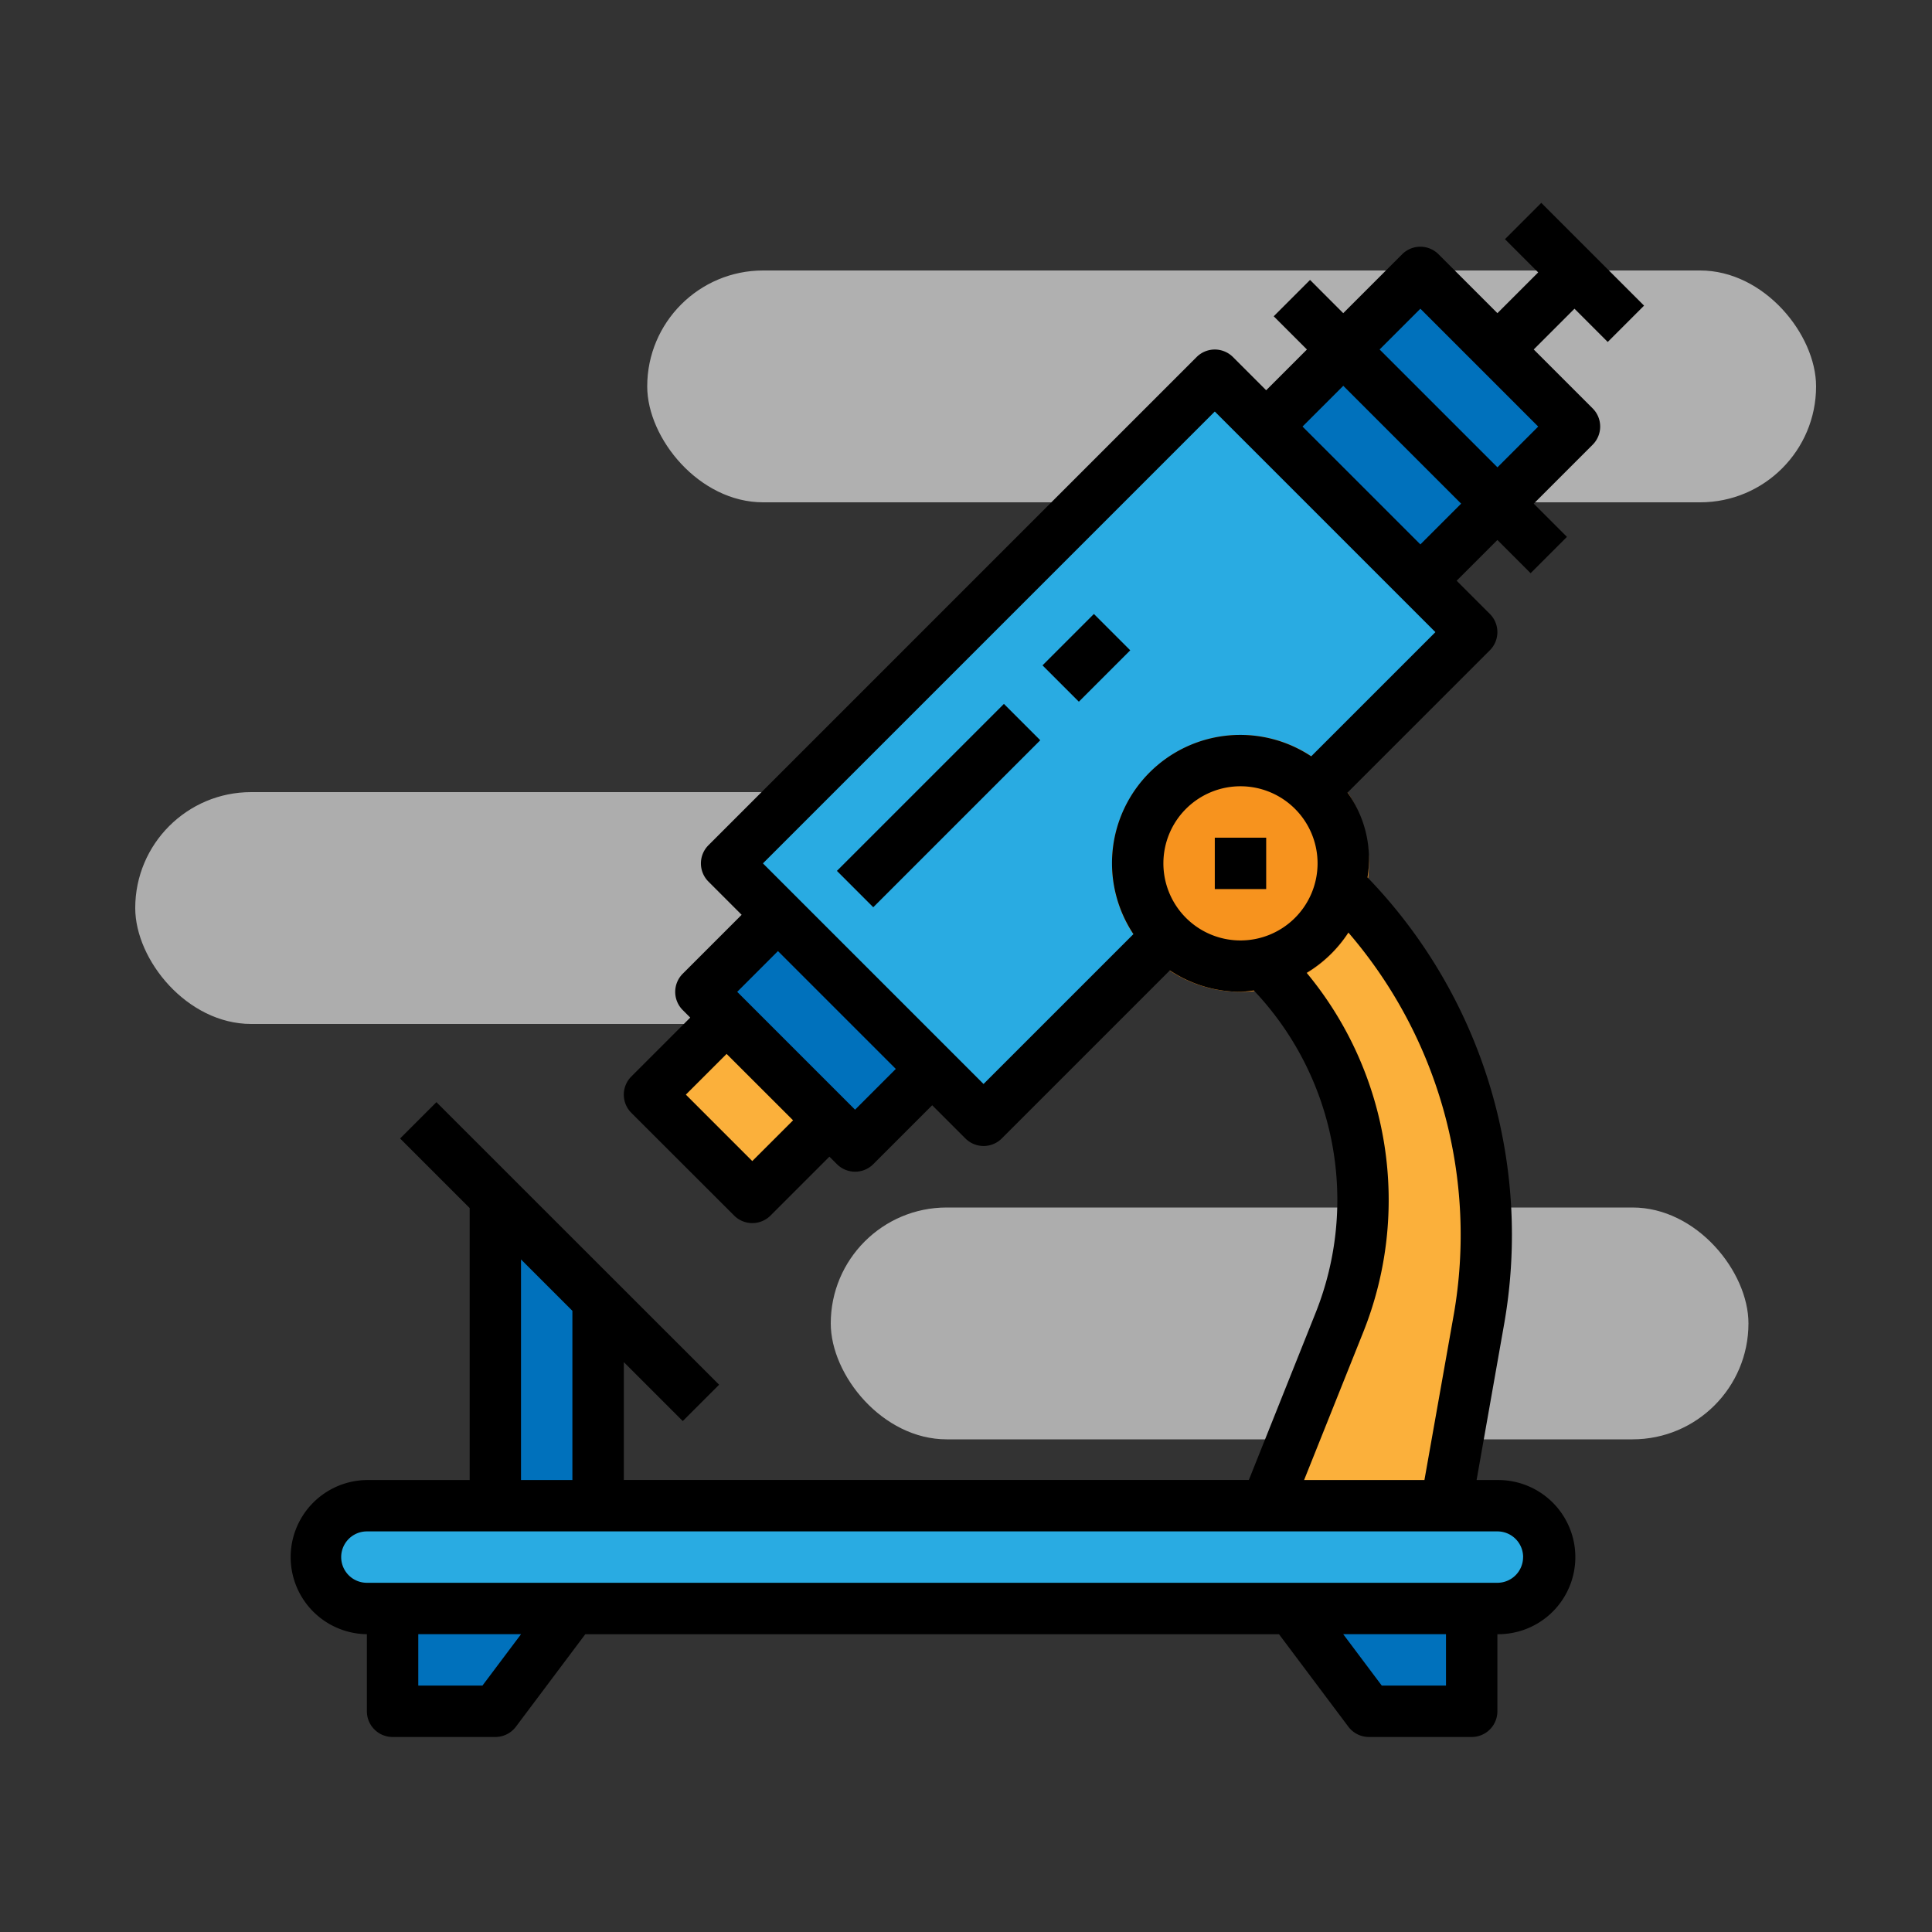 <svg xmlns="http://www.w3.org/2000/svg" xmlns:xlink="http://www.w3.org/1999/xlink" viewBox="0 0 200 200">
  <rect x="0" y="0" width="200" height="200" fill="#333333" stroke="none"/>
  <defs>
    <style>
      .cls-1 {
        clip-path: url(#clip-S01);
      }

      .cls-2, .cls-3 {
        fill: #fff;
      }

      .cls-2 {
        opacity: 0.6;
      }

      .cls-3 {
        opacity: 0.61;
      }

      .cls-4 {
        fill: #29abe2;
      }

      .cls-5 {
        fill: #0071bc;
      }

      .cls-6 {
        fill: #fbb03b;
      }

      .cls-7 {
        fill: #f7931e;
      }
    </style>
    <clipPath id="clip-S01">
      <rect width="200" height="200"/>
    </clipPath>
  </defs>
  <g id="S01" class="cls-1">
    <rect id="Rectangle_868" data-name="Rectangle 868" class="cls-2" width="95" height="24" rx="12" transform="translate(86 125)"/>
    <rect id="Rectangle_867" data-name="Rectangle 867" class="cls-3" width="121" height="24" rx="12" transform="translate(67 28)"/>
    <rect id="Rectangle_866" data-name="Rectangle 866" class="cls-2" width="95" height="24" rx="12" transform="translate(14 82)"/>
    <g id="microscope_1_" data-name="microscope (1)" transform="translate(30 21)">
      <path id="Path_1425" data-name="Path 1425" class="cls-4" d="M225.177,96.214l15.959-15.959-26.6-26.6L164,104.193l26.6,26.6,18.619-18.619Z" transform="translate(-118.782 -35.816)"/>
      <g id="Group_1703" data-name="Group 1703" transform="translate(42.557 7.189)">
        <path id="Path_1426" data-name="Path 1426" class="cls-5" d="M331.994,37.581l15.959-15.959,15.959,15.959L347.953,53.54Z" transform="translate(-273.478 -21.622)"/>
        <path id="Path_1427" data-name="Path 1427" class="cls-5" d="M156,229.628l7.98-7.98,15.959,15.959-7.98,7.98Z" transform="translate(-155.998 -155.143)"/>
      </g>
      <path id="Path_1428" data-name="Path 1428" class="cls-6" d="M140,261.654l7.98-7.98,10.64,10.64-7.98,7.98Z" transform="translate(-102.764 -169.332)"/>
      <g id="Group_1704" data-name="Group 1704" transform="translate(10.639 102.955)">
        <path id="Path_1429" data-name="Path 1429" class="cls-5" d="M102.639,320.3v21.279H92V309.656Z" transform="translate(-81.361 -309.656)"/>
        <path id="Path_1430" data-name="Path 1430" class="cls-5" d="M60,437.656V448.3H70.639l7.98-10.639Z" transform="translate(-60 -395.098)"/>
        <path id="Path_1431" data-name="Path 1431" class="cls-5" d="M358.619,437.656V448.3H347.98L340,437.656Z" transform="translate(-246.905 -395.098)"/>
      </g>
      <path id="Path_1432" data-name="Path 1432" class="cls-6" d="M350.619,277.493l3.4-19.287a50.578,50.578,0,0,0-14.044-44.55L332,221.636a34.23,34.23,0,0,1,7.578,36.914L332,277.493Z" transform="translate(-230.926 -142.619)"/>
      <path id="Path_1433" data-name="Path 1433" class="cls-4" d="M41.32,405.656H158.353a5.32,5.32,0,0,1,5.32,5.32h0a5.319,5.319,0,0,1-5.32,5.32H41.32a5.319,5.319,0,0,1-5.32-5.32h0A5.32,5.32,0,0,1,41.32,405.656Z" transform="translate(-33.34 -270.783)"/>
      <ellipse id="Ellipse_8" data-name="Ellipse 8" class="cls-7" cx="13.299" cy="13.299" rx="13.299" ry="13.299" transform="translate(85.115 55.078)"/>
      <path id="Path_1434" data-name="Path 1434" d="M198.347,173.286,215.635,156l3.762,3.762-17.288,17.288Z" transform="translate(-141.71 -104.132)"/>
      <path id="Path_1435" data-name="Path 1435" d="M262.363,133.319,267.682,128l3.762,3.762-5.319,5.319Z" transform="translate(-184.442 -85.442)"/>
      <path id="Path_1436" data-name="Path 1436" d="M164.432,14.4l3.761-3.761L157.554,0l-3.761,3.761L157.232,7.2l-4.219,4.219-6.1-6.1a2.66,2.66,0,0,0-3.761,0l-6.1,6.1L133.615,7.98l-3.761,3.761,3.439,3.439L129.074,19.4l-3.439-3.439a2.66,2.66,0,0,0-3.761,0L71.337,66.5a2.66,2.66,0,0,0,0,3.761L74.776,73.7l-6.1,6.1a2.66,2.66,0,0,0,0,3.761l.779.779-6.1,6.1a2.66,2.66,0,0,0,0,3.761L74,104.836a2.66,2.66,0,0,0,3.761,0l6.1-6.1.779.779a2.66,2.66,0,0,0,3.761,0l6.1-6.1,3.439,3.439a2.66,2.66,0,0,0,3.761,0l17.4-17.4a13.218,13.218,0,0,0,7.323,2.216,12.925,12.925,0,0,0,1.372-.138,31.517,31.517,0,0,1,6.384,33.405l-6.9,17.27h-64.7v-12.2l6.1,6.1,3.761-3.761L43.18,93.095l-3.761,3.761,7.2,7.2v28.157H35.98a7.98,7.98,0,0,0,0,15.959v7.98a2.66,2.66,0,0,0,2.66,2.66H49.279a2.66,2.66,0,0,0,2.128-1.064l7.182-9.575H130.4l7.182,9.575a2.66,2.66,0,0,0,2.128,1.064h10.639a2.66,2.66,0,0,0,2.66-2.66v-7.98a7.98,7.98,0,1,0,0-15.959h-2.152l2.854-16.164a53.274,53.274,0,0,0-14.148-46.22,11.736,11.736,0,0,0-2.069-8.778l14.736-14.736a2.66,2.66,0,0,0,0-3.761l-3.439-3.437,4.219-4.219,3.439,3.439,3.761-3.761-3.439-3.439,6.1-6.1a2.66,2.66,0,0,0,0-3.761l-6.1-6.1,4.219-4.219ZM75.877,99.194,69,92.316,73.218,88.1,80.1,94.975Zm10.639-5.32-12.2-12.2,4.219-4.219,12.2,12.2Zm31.918-25.5a7.98,7.98,0,1,1,7.98,7.98,7.979,7.979,0,0,1-7.98-7.98Zm-66.5,41,5.32,5.32v17.518h-5.32Zm-3.99,44.116H41.3v-5.32H51.939Zm99.745,0h-6.65l-3.99-5.32h10.639Zm7.98-13.3a2.66,2.66,0,0,1-2.66,2.66H35.98a2.66,2.66,0,0,1,0-5.32H153.013A2.66,2.66,0,0,1,155.673,140.193Zm-7.182-25.069-3.03,17.09H133l6.118-15.294a36.826,36.826,0,0,0-5.852-37.209,13.376,13.376,0,0,0,4.317-4.171,47.957,47.957,0,0,1,10.905,39.584ZM133.737,57.293A13.278,13.278,0,0,0,115.331,75.7L99.816,91.214,76.979,68.377,123.755,21.6l22.838,22.838Zm11.3-21.936-12.2-12.2,4.219-4.219,12.2,12.2Zm7.98-7.98-12.2-12.2,4.219-4.219,12.2,12.2Z" transform="translate(-28)"/>
      <path id="Path_1437" data-name="Path 1437" d="M316,197.656h5.32v5.32H316Z" transform="translate(-220.245 -131.939)"/>
    </g>
  </g>
</svg>
